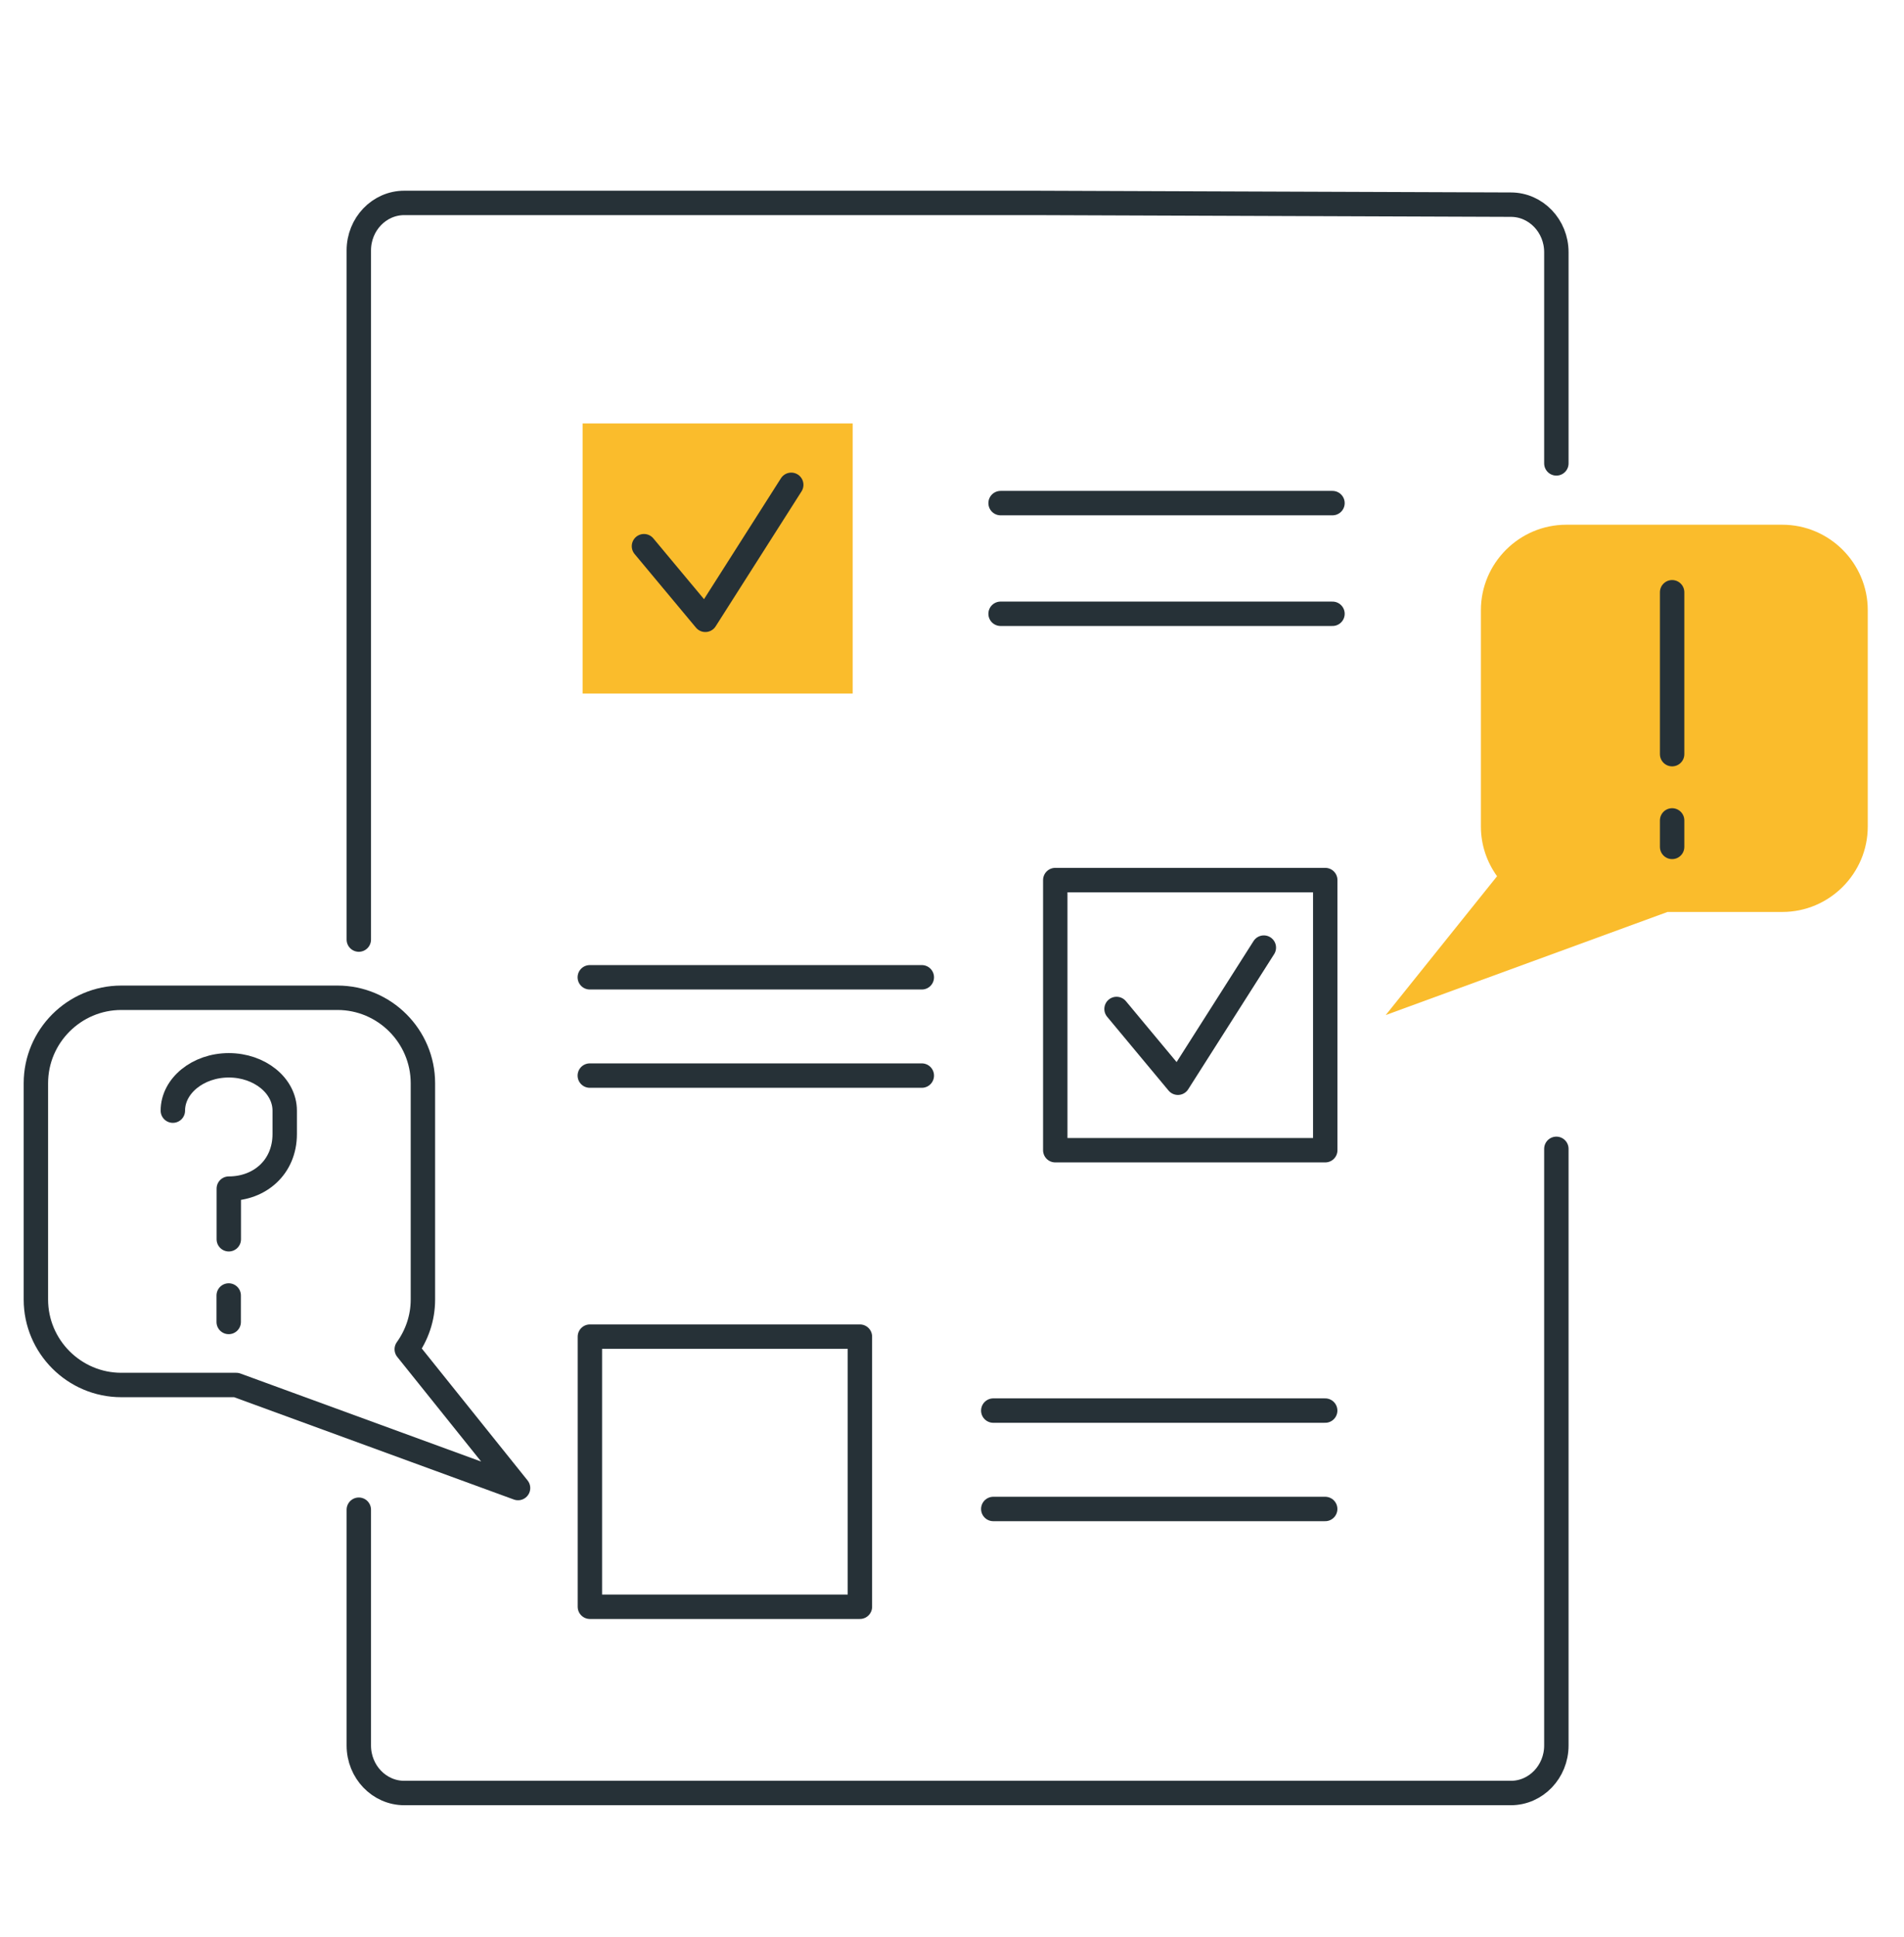 <svg width="60" height="61" viewBox="0 0 60 61" fill="none" xmlns="http://www.w3.org/2000/svg">
	<path d="M49.045 36.184V54.976C49.045 55.801 48.403 56.473 47.612 56.473H12.74C11.948 56.473 11.307 55.801 11.307 54.976V47.55" stroke="#263137" stroke-width="0.769" stroke-linecap="round" stroke-linejoin="round" />
	<path d="M49.045 14.595V7.943C49.045 7.118 48.403 6.446 47.612 6.446L32.618 6.391H12.74C11.948 6.391 11.307 7.062 11.307 7.888V29.593" stroke="#263137" stroke-width="0.769" stroke-linecap="round" stroke-linejoin="round" />
	<path d="M26.87 13.336H18.361V21.844H26.87V13.336Z" fill="#FABC2C" />
	<path d="M20.293 17.203L22.227 19.522L24.934 15.27" stroke="#263137" stroke-width="0.769" stroke-linecap="round" stroke-linejoin="round" />
	<path d="M31.531 19.332H41.99" stroke="#263137" stroke-width="0.769" stroke-linecap="round" stroke-linejoin="round" />
	<path d="M31.531 15.846H41.99" stroke="#263137" stroke-width="0.769" stroke-linecap="round" stroke-linejoin="round" />
	<path d="M18.586 33.877H29.049" stroke="#263137" stroke-width="0.769" stroke-linecap="round" stroke-linejoin="round" />
	<path d="M18.586 30.781H29.049" stroke="#263137" stroke-width="0.769" stroke-linecap="round" stroke-linejoin="round" />
	<path d="M41.762 32.698V36.227H33.254V27.719H41.762V32.698Z" stroke="#263137" stroke-width="0.769" stroke-linecap="round" stroke-linejoin="round" />
	<path d="M35.185 31.779L37.119 34.102L39.827 29.846" stroke="#263137" stroke-width="0.769" stroke-linecap="round" stroke-linejoin="round" />
	<path d="M41.76 44.428H31.301" stroke="#263137" stroke-width="0.769" stroke-linecap="round" stroke-linejoin="round" />
	<path d="M41.76 47.527H31.301" stroke="#263137" stroke-width="0.769" stroke-linecap="round" stroke-linejoin="round" />
	<path d="M18.589 50.607H27.098V42.099H18.589V50.607Z" stroke="#263137" stroke-width="0.769" stroke-linecap="round" stroke-linejoin="round" />
	<path d="M56.172 16.527H49.357C47.877 16.527 46.667 17.738 46.667 19.218V26.032C46.667 26.619 46.859 27.157 47.176 27.598L43.668 31.97L52.548 28.723H56.167C57.648 28.723 58.858 27.512 58.858 26.032V19.218C58.858 17.738 57.648 16.527 56.167 16.527H56.172Z" fill="#FABC2C" />
	<path d="M3.822 31.426H10.636C12.116 31.426 13.327 32.636 13.327 34.117V40.931C13.327 41.517 13.134 42.056 12.818 42.496L16.325 46.868L7.445 43.622H3.822C2.341 43.622 1.131 42.411 1.131 40.931V34.117C1.131 32.636 2.341 31.426 3.822 31.426Z" stroke="#263137" stroke-width="0.769" stroke-linecap="round" stroke-linejoin="round" />
	<path d="M52.693 18.654V23.753" stroke="#263137" stroke-width="0.769" stroke-linecap="round" stroke-linejoin="round" />
	<path d="M52.693 25.84V26.674" stroke="#263137" stroke-width="0.769" stroke-linecap="round" stroke-linejoin="round" />
	<path d="M5.447 34.981C5.447 34.199 6.239 33.553 7.21 33.553C8.181 33.553 8.972 34.194 8.972 34.981V35.717C8.972 36.765 8.181 37.437 7.21 37.437V39.032" stroke="#263137" stroke-width="0.769" stroke-linecap="round" stroke-linejoin="round" />
	<path d="M7.207 40.803V41.637" stroke="#263137" stroke-width="0.769" stroke-linecap="round" stroke-linejoin="round" />
</svg>

